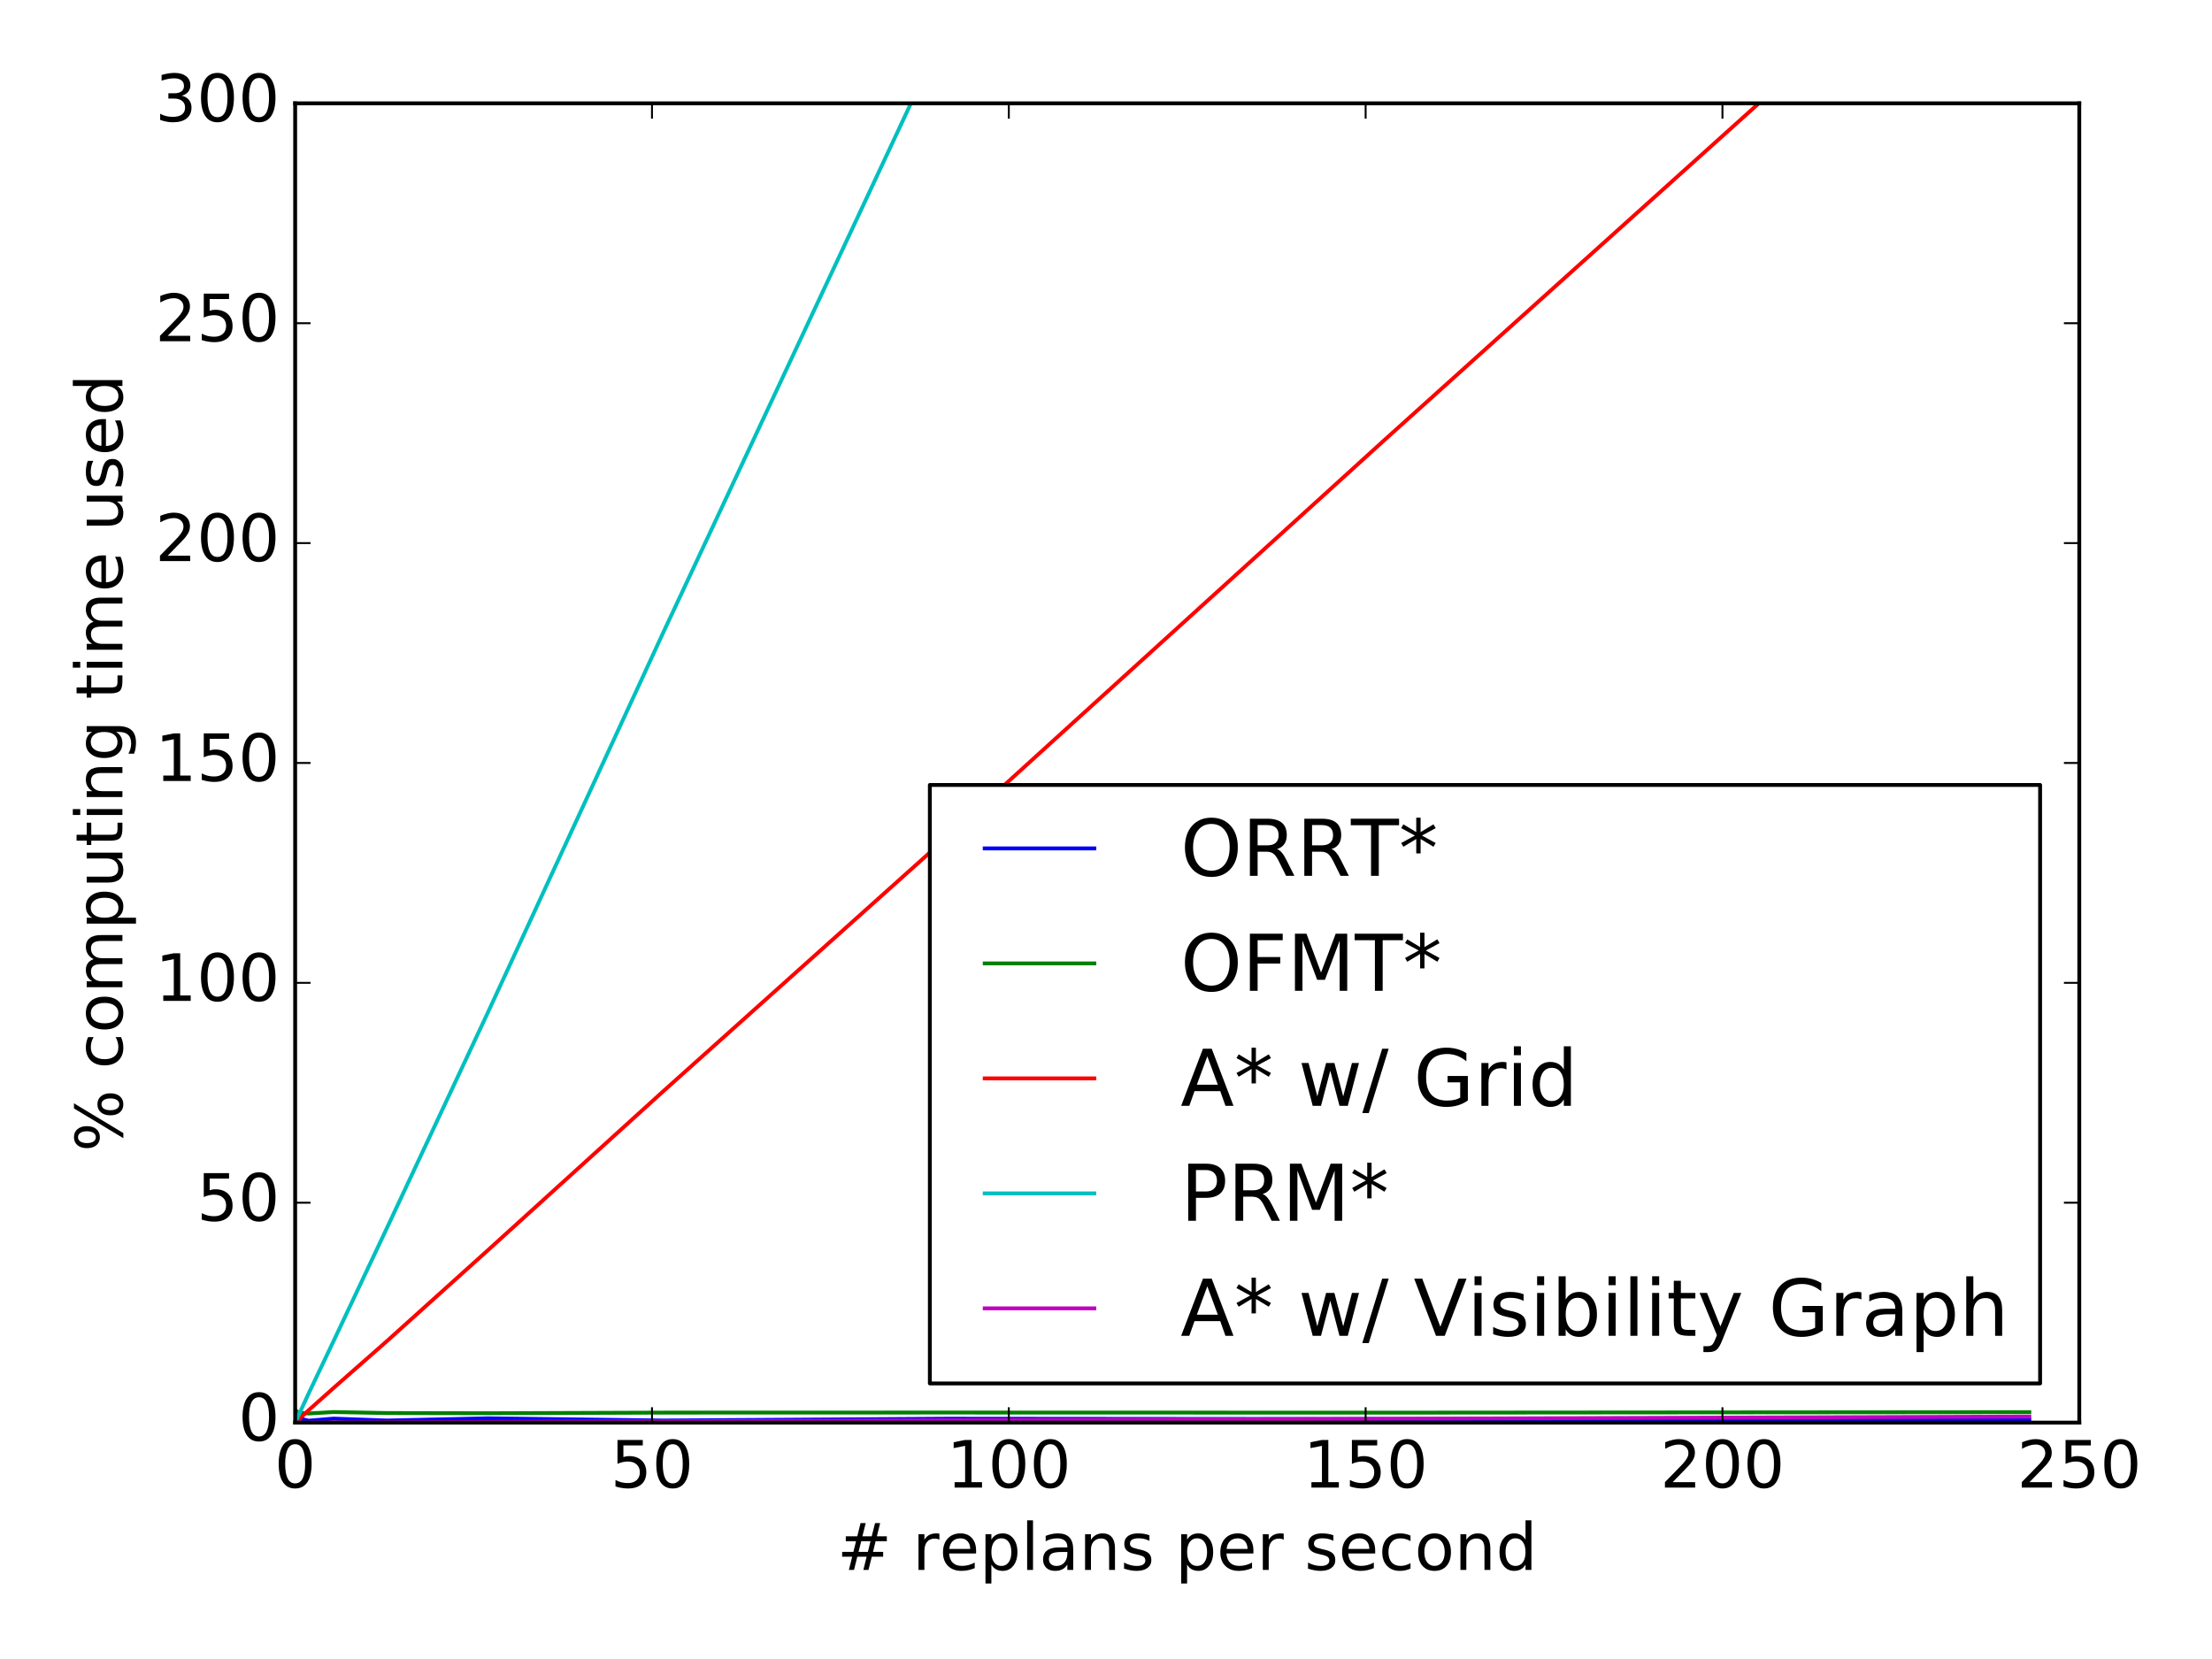 <?xml version="1.0"?>
 <!-- Created with matplotlib (http://matplotlib.org/) -->
<svg height="432" version="1.1" viewBox="0 0 576 432" width="576" xmlns="http://www.w3.org/2000/svg" xmlns:xlink="http://www.w3.org/1999/xlink"> <defs> <style type="text/css">
*{stroke-linecap:butt;stroke-linejoin:round;stroke-miterlimit:100000;} </style> </defs> <g id="figure_1"> <g id="patch_1"> <path d="M 0 432 L 576 432 L 576 0 L 0 0 z
" style="fill:#ffffff;"></path> </g> <g id="axes_1"> <g id="patch_2"> <path d="M 76.86 370.44 L 541.44 370.44 L 541.44 26.91 L 76.86 26.91 z
" style="fill:#ffffff;"></path> </g> <g id="line2d_1"> <path clip-path="url(#p7d5772cb80)" d="M 77.005 368.488 L 77.769 369.29 L 80.335 369.945 L 86.854 369.403 L 100.758 369.901 L 127.054 369.324 L 172.631 369.897 L 246.556 369.436 L 360.38 369.532 L 528.432 369.752 " style="fill:none;stroke:#0000ff;stroke-linecap:square;"></path> </g> <g id="line2d_2"> <path clip-path="url(#p7d5772cb80)" d="M 77.005 367.305 L 77.769 367.851 L 80.335 368.068 L 86.854 367.694 L 100.758 367.958 L 127.054 368.007 L 172.631 367.843 L 246.556 367.823 L 360.38 367.853 L 528.432 367.723 " style="fill:none;stroke:#008000;stroke-linecap:square;"></path> </g> <g id="line2d_3"> <path clip-path="url(#p7d5772cb80)" d="M 77.005 370.318 L 77.769 369.633 L 80.335 367.247 L 86.854 361.434 L 100.758 349.214 L 127.054 325.547 L 172.631 284.231 L 246.556 218.035 L 360.38 114.697 L 489.013 -1 " style="fill:none;stroke:#ff0000;stroke-linecap:square;"></path> </g> <g id="line2d_4"> <path clip-path="url(#p7d5772cb80)" d="M 77.005 370.14 L 77.769 368.497 L 80.335 362.931 L 86.854 349.226 L 100.758 319.761 L 127.054 263.633 L 172.631 164.88 L 246.556 6.932 L 250.247 -1 " style="fill:none;stroke:#00bfbf;stroke-linecap:square;"></path> </g> <g id="line2d_5"> <path clip-path="url(#p7d5772cb80)" d="M 77.005 370.439 L 77.769 370.436 L 80.335 370.426 L 86.854 370.402 L 100.758 370.353 L 127.054 370.26 L 172.631 370.105 L 246.556 369.845 L 360.38 369.454 L 528.432 368.873 " style="fill:none;stroke:#bf00bf;stroke-linecap:square;"></path> </g> <g id="patch_3"> <path d="M 541.44 370.44 L 541.44 26.91 " style="fill:none;stroke:#000000;stroke-linecap:square;stroke-linejoin:miter;"></path> </g> <g id="patch_4"> <path d="M 76.86 370.44 L 541.44 370.44 " style="fill:none;stroke:#000000;stroke-linecap:square;stroke-linejoin:miter;"></path> </g> <g id="patch_5"> <path d="M 76.86 370.44 L 76.86 26.91 " style="fill:none;stroke:#000000;stroke-linecap:square;stroke-linejoin:miter;"></path> </g> <g id="patch_6"> <path d="M 76.86 26.91 L 541.44 26.91 " style="fill:none;stroke:#000000;stroke-linecap:square;stroke-linejoin:miter;"></path> </g> <g id="matplotlib.axis_1"> <g id="xtick_1"> <g id="line2d_6"> <defs> <path d="M 0 0 L 0 -4 " id="m3b2795614b" style="stroke:#000000;stroke-width:0.5;"></path> </defs> <g> <use style="stroke:#000000;stroke-width:0.5;" x="76.86" xlink:href="#m3b2795614b" y="370.44"></use> </g> </g> <g id="line2d_7"> <defs> <path d="M 0 0 L 0 4 " id="m203525ac54" style="stroke:#000000;stroke-width:0.5;"></path> </defs> <g> <use style="stroke:#000000;stroke-width:0.5;" x="76.86" xlink:href="#m203525ac54" y="26.91"></use> </g> </g> <g id="text_1">  <defs> <path d="M 31.781 66.406 Q 24.172 66.406 20.328 58.906 Q 16.5 51.422 16.5 36.375 Q 16.5 21.391 20.328 13.891 Q 24.172 6.391 31.781 6.391 Q 39.453 6.391 43.281 13.891 Q 47.125 21.391 47.125 36.375 Q 47.125 51.422 43.281 58.906 Q 39.453 66.406 31.781 66.406 M 31.781 74.219 Q 44.047 74.219 50.516 64.516 Q 56.984 54.828 56.984 36.375 Q 56.984 17.969 50.516 8.266 Q 44.047 -1.422 31.781 -1.422 Q 19.531 -1.422 13.062 8.266 Q 6.594 17.969 6.594 36.375 Q 6.594 54.828 13.062 64.516 Q 19.531 74.219 31.781 74.219 " id="BitstreamVeraSans-Roman-30"></path> </defs> <g transform="translate(71.452 387.357)scale(0.17 -0.17)"> <use xlink:href="#BitstreamVeraSans-Roman-30"></use> </g> </g> </g> <g id="xtick_2"> <g id="line2d_8"> <g> <use style="stroke:#000000;stroke-width:0.5;" x="169.776" xlink:href="#m3b2795614b" y="370.44"></use> </g> </g> <g id="line2d_9"> <g> <use style="stroke:#000000;stroke-width:0.5;" x="169.776" xlink:href="#m203525ac54" y="26.91"></use> </g> </g> <g id="text_2">  <defs> <path d="M 10.797 72.906 L 49.516 72.906 L 49.516 64.594 L 19.828 64.594 L 19.828 46.734 Q 21.969 47.469 24.109 47.828 Q 26.266 48.188 28.422 48.188 Q 40.625 48.188 47.75 41.5 Q 54.891 34.812 54.891 23.391 Q 54.891 11.625 47.562 5.094 Q 40.234 -1.422 26.906 -1.422 Q 22.312 -1.422 17.547 -0.641 Q 12.797 0.141 7.719 1.703 L 7.719 11.625 Q 12.109 9.234 16.797 8.062 Q 21.484 6.891 26.703 6.891 Q 35.156 6.891 40.078 11.328 Q 45.016 15.766 45.016 23.391 Q 45.016 31 40.078 35.438 Q 35.156 39.891 26.703 39.891 Q 22.75 39.891 18.812 39.016 Q 14.891 38.141 10.797 36.281 z
" id="BitstreamVeraSans-Roman-35"></path> </defs> <g transform="translate(158.96 387.357)scale(0.17 -0.17)"> <use xlink:href="#BitstreamVeraSans-Roman-35"></use> <use x="63.623" xlink:href="#BitstreamVeraSans-Roman-30"></use> </g> </g> </g> <g id="xtick_3"> <g id="line2d_10"> <g> <use style="stroke:#000000;stroke-width:0.5;" x="262.692" xlink:href="#m3b2795614b" y="370.44"></use> </g> </g> <g id="line2d_11"> <g> <use style="stroke:#000000;stroke-width:0.5;" x="262.692" xlink:href="#m203525ac54" y="26.91"></use> </g> </g> <g id="text_3">  <defs> <path d="M 12.406 8.297 L 28.516 8.297 L 28.516 63.922 L 10.984 60.406 L 10.984 69.391 L 28.422 72.906 L 38.281 72.906 L 38.281 8.297 L 54.391 8.297 L 54.391 0 L 12.406 0 z
" id="BitstreamVeraSans-Roman-31"></path> </defs> <g transform="translate(246.468 387.357)scale(0.17 -0.17)"> <use xlink:href="#BitstreamVeraSans-Roman-31"></use> <use x="63.623" xlink:href="#BitstreamVeraSans-Roman-30"></use> <use x="127.246" xlink:href="#BitstreamVeraSans-Roman-30"></use> </g> </g> </g> <g id="xtick_4"> <g id="line2d_12"> <g> <use style="stroke:#000000;stroke-width:0.5;" x="355.608" xlink:href="#m3b2795614b" y="370.44"></use> </g> </g> <g id="line2d_13"> <g> <use style="stroke:#000000;stroke-width:0.5;" x="355.608" xlink:href="#m203525ac54" y="26.91"></use> </g> </g> <g id="text_4">  <g transform="translate(339.384 387.357)scale(0.17 -0.17)"> <use xlink:href="#BitstreamVeraSans-Roman-31"></use> <use x="63.623" xlink:href="#BitstreamVeraSans-Roman-35"></use> <use x="127.246" xlink:href="#BitstreamVeraSans-Roman-30"></use> </g> </g> </g> <g id="xtick_5"> <g id="line2d_14"> <g> <use style="stroke:#000000;stroke-width:0.5;" x="448.524" xlink:href="#m3b2795614b" y="370.44"></use> </g> </g> <g id="line2d_15"> <g> <use style="stroke:#000000;stroke-width:0.5;" x="448.524" xlink:href="#m203525ac54" y="26.91"></use> </g> </g> <g id="text_5">  <defs> <path d="M 19.188 8.297 L 53.609 8.297 L 53.609 0 L 7.328 0 L 7.328 8.297 Q 12.938 14.109 22.625 23.891 Q 32.328 33.688 34.812 36.531 Q 39.547 41.844 41.422 45.531 Q 43.312 49.219 43.312 52.781 Q 43.312 58.594 39.234 62.25 Q 35.156 65.922 28.609 65.922 Q 23.969 65.922 18.812 64.312 Q 13.672 62.703 7.812 59.422 L 7.812 69.391 Q 13.766 71.781 18.938 73 Q 24.125 74.219 28.422 74.219 Q 39.75 74.219 46.484 68.547 Q 53.219 62.891 53.219 53.422 Q 53.219 48.922 51.531 44.891 Q 49.859 40.875 45.406 35.406 Q 44.188 33.984 37.641 27.219 Q 31.109 20.453 19.188 8.297 " id="BitstreamVeraSans-Roman-32"></path> </defs> <g transform="translate(432.3 387.357)scale(0.17 -0.17)"> <use xlink:href="#BitstreamVeraSans-Roman-32"></use> <use x="63.623" xlink:href="#BitstreamVeraSans-Roman-30"></use> <use x="127.246" xlink:href="#BitstreamVeraSans-Roman-30"></use> </g> </g> </g> <g id="xtick_6"> <g id="line2d_16"> <g> <use style="stroke:#000000;stroke-width:0.5;" x="541.44" xlink:href="#m3b2795614b" y="370.44"></use> </g> </g> <g id="line2d_17"> <g> <use style="stroke:#000000;stroke-width:0.5;" x="541.44" xlink:href="#m203525ac54" y="26.91"></use> </g> </g> <g id="text_6">  <g transform="translate(525.216 387.357)scale(0.17 -0.17)"> <use xlink:href="#BitstreamVeraSans-Roman-32"></use> <use x="63.623" xlink:href="#BitstreamVeraSans-Roman-35"></use> <use x="127.246" xlink:href="#BitstreamVeraSans-Roman-30"></use> </g> </g> </g> <g id="text_7">  <defs> <path d="M 56.203 29.594 L 56.203 25.203 L 14.891 25.203 Q 15.484 15.922 20.484 11.062 Q 25.484 6.203 34.422 6.203 Q 39.594 6.203 44.453 7.469 Q 49.312 8.734 54.109 11.281 L 54.109 2.781 Q 49.266 0.734 44.188 -0.344 Q 39.109 -1.422 33.891 -1.422 Q 20.797 -1.422 13.156 6.188 Q 5.516 13.812 5.516 26.812 Q 5.516 40.234 12.766 48.109 Q 20.016 56 32.328 56 Q 43.359 56 49.781 48.891 Q 56.203 41.797 56.203 29.594 M 47.219 32.234 Q 47.125 39.594 43.094 43.984 Q 39.062 48.391 32.422 48.391 Q 24.906 48.391 20.391 44.141 Q 15.875 39.891 15.188 32.172 z
" id="BitstreamVeraSans-Roman-65"></path> <path d="M 51.125 44 L 36.922 44 L 32.812 27.688 L 47.125 27.688 z
M 43.797 71.781 L 38.719 51.516 L 52.984 51.516 L 58.109 71.781 L 65.922 71.781 L 60.891 51.516 L 76.125 51.516 L 76.125 44 L 58.984 44 L 54.984 27.688 L 70.516 27.688 L 70.516 20.219 L 53.078 20.219 L 48 0 L 40.188 0 L 45.219 20.219 L 30.906 20.219 L 25.875 0 L 18.016 0 L 23.094 20.219 L 7.719 20.219 L 7.719 27.688 L 24.906 27.688 L 29 44 L 13.281 44 L 13.281 51.516 L 30.906 51.516 L 35.891 71.781 z
" id="BitstreamVeraSans-Roman-23"></path> <path d="M 18.109 8.203 L 18.109 -20.797 L 9.078 -20.797 L 9.078 54.688 L 18.109 54.688 L 18.109 46.391 Q 20.953 51.266 25.266 53.625 Q 29.594 56 35.594 56 Q 45.562 56 51.781 48.094 Q 58.016 40.188 58.016 27.297 Q 58.016 14.406 51.781 6.484 Q 45.562 -1.422 35.594 -1.422 Q 29.594 -1.422 25.266 0.953 Q 20.953 3.328 18.109 8.203 M 48.688 27.297 Q 48.688 37.203 44.609 42.844 Q 40.531 48.484 33.406 48.484 Q 26.266 48.484 22.188 42.844 Q 18.109 37.203 18.109 27.297 Q 18.109 17.391 22.188 11.75 Q 26.266 6.109 33.406 6.109 Q 40.531 6.109 44.609 11.75 Q 48.688 17.391 48.688 27.297 " id="BitstreamVeraSans-Roman-70"></path> <path d="M 48.781 52.594 L 48.781 44.188 Q 44.969 46.297 41.141 47.344 Q 37.312 48.391 33.406 48.391 Q 24.656 48.391 19.812 42.844 Q 14.984 37.312 14.984 27.297 Q 14.984 17.281 19.812 11.734 Q 24.656 6.203 33.406 6.203 Q 37.312 6.203 41.141 7.25 Q 44.969 8.297 48.781 10.406 L 48.781 2.094 Q 45.016 0.344 40.984 -0.531 Q 36.969 -1.422 32.422 -1.422 Q 20.062 -1.422 12.781 6.344 Q 5.516 14.109 5.516 27.297 Q 5.516 40.672 12.859 48.328 Q 20.219 56 33.016 56 Q 37.156 56 41.109 55.141 Q 45.062 54.297 48.781 52.594 " id="BitstreamVeraSans-Roman-63"></path> <path d="M 54.891 33.016 L 54.891 0 L 45.906 0 L 45.906 32.719 Q 45.906 40.484 42.875 44.328 Q 39.844 48.188 33.797 48.188 Q 26.516 48.188 22.312 43.547 Q 18.109 38.922 18.109 30.906 L 18.109 0 L 9.078 0 L 9.078 54.688 L 18.109 54.688 L 18.109 46.188 Q 21.344 51.125 25.703 53.562 Q 30.078 56 35.797 56 Q 45.219 56 50.047 50.172 Q 54.891 44.344 54.891 33.016 " id="BitstreamVeraSans-Roman-6e"></path> <path id="BitstreamVeraSans-Roman-20"></path> <path d="M 45.406 46.391 L 45.406 75.984 L 54.391 75.984 L 54.391 0 L 45.406 0 L 45.406 8.203 Q 42.578 3.328 38.25 0.953 Q 33.938 -1.422 27.875 -1.422 Q 17.969 -1.422 11.734 6.484 Q 5.516 14.406 5.516 27.297 Q 5.516 40.188 11.734 48.094 Q 17.969 56 27.875 56 Q 33.938 56 38.25 53.625 Q 42.578 51.266 45.406 46.391 M 14.797 27.297 Q 14.797 17.391 18.875 11.75 Q 22.953 6.109 30.078 6.109 Q 37.203 6.109 41.297 11.75 Q 45.406 17.391 45.406 27.297 Q 45.406 37.203 41.297 42.844 Q 37.203 48.484 30.078 48.484 Q 22.953 48.484 18.875 42.844 Q 14.797 37.203 14.797 27.297 " id="BitstreamVeraSans-Roman-64"></path> <path d="M 41.109 46.297 Q 39.594 47.172 37.812 47.578 Q 36.031 48 33.891 48 Q 26.266 48 22.188 43.047 Q 18.109 38.094 18.109 28.812 L 18.109 0 L 9.078 0 L 9.078 54.688 L 18.109 54.688 L 18.109 46.188 Q 20.953 51.172 25.484 53.578 Q 30.031 56 36.531 56 Q 37.453 56 38.578 55.875 Q 39.703 55.766 41.062 55.516 z
" id="BitstreamVeraSans-Roman-72"></path> <path d="M 9.422 75.984 L 18.406 75.984 L 18.406 0 L 9.422 0 z
" id="BitstreamVeraSans-Roman-6c"></path> <path d="M 30.609 48.391 Q 23.391 48.391 19.188 42.75 Q 14.984 37.109 14.984 27.297 Q 14.984 17.484 19.156 11.844 Q 23.344 6.203 30.609 6.203 Q 37.797 6.203 41.984 11.859 Q 46.188 17.531 46.188 27.297 Q 46.188 37.016 41.984 42.703 Q 37.797 48.391 30.609 48.391 M 30.609 56 Q 42.328 56 49.016 48.375 Q 55.719 40.766 55.719 27.297 Q 55.719 13.875 49.016 6.219 Q 42.328 -1.422 30.609 -1.422 Q 18.844 -1.422 12.172 6.219 Q 5.516 13.875 5.516 27.297 Q 5.516 40.766 12.172 48.375 Q 18.844 56 30.609 56 " id="BitstreamVeraSans-Roman-6f"></path> <path d="M 34.281 27.484 Q 23.391 27.484 19.188 25 Q 14.984 22.516 14.984 16.5 Q 14.984 11.719 18.141 8.906 Q 21.297 6.109 26.703 6.109 Q 34.188 6.109 38.703 11.406 Q 43.219 16.703 43.219 25.484 L 43.219 27.484 z
M 52.203 31.203 L 52.203 0 L 43.219 0 L 43.219 8.297 Q 40.141 3.328 35.547 0.953 Q 30.953 -1.422 24.312 -1.422 Q 15.922 -1.422 10.953 3.297 Q 6 8.016 6 15.922 Q 6 25.141 12.172 29.828 Q 18.359 34.516 30.609 34.516 L 43.219 34.516 L 43.219 35.406 Q 43.219 41.609 39.141 45 Q 35.062 48.391 27.688 48.391 Q 23 48.391 18.547 47.266 Q 14.109 46.141 10.016 43.891 L 10.016 52.203 Q 14.938 54.109 19.578 55.047 Q 24.219 56 28.609 56 Q 40.484 56 46.344 49.844 Q 52.203 43.703 52.203 31.203 " id="BitstreamVeraSans-Roman-61"></path> <path d="M 44.281 53.078 L 44.281 44.578 Q 40.484 46.531 36.375 47.5 Q 32.281 48.484 27.875 48.484 Q 21.188 48.484 17.844 46.438 Q 14.5 44.391 14.5 40.281 Q 14.5 37.156 16.891 35.375 Q 19.281 33.594 26.516 31.984 L 29.594 31.297 Q 39.156 29.25 43.188 25.516 Q 47.219 21.781 47.219 15.094 Q 47.219 7.469 41.188 3.016 Q 35.156 -1.422 24.609 -1.422 Q 20.219 -1.422 15.453 -0.562 Q 10.688 0.297 5.422 2 L 5.422 11.281 Q 10.406 8.688 15.234 7.391 Q 20.062 6.109 24.812 6.109 Q 31.156 6.109 34.562 8.281 Q 37.984 10.453 37.984 14.406 Q 37.984 18.062 35.516 20.016 Q 33.062 21.969 24.703 23.781 L 21.578 24.516 Q 13.234 26.266 9.516 29.906 Q 5.812 33.547 5.812 39.891 Q 5.812 47.609 11.281 51.797 Q 16.75 56 26.812 56 Q 31.781 56 36.172 55.266 Q 40.578 54.547 44.281 53.078 " id="BitstreamVeraSans-Roman-73"></path> </defs> <g transform="translate(217.984 408.81)scale(0.17 -0.17)"> <use xlink:href="#BitstreamVeraSans-Roman-23"></use> <use x="83.789" xlink:href="#BitstreamVeraSans-Roman-20"></use> <use x="115.576" xlink:href="#BitstreamVeraSans-Roman-72"></use> <use x="156.658" xlink:href="#BitstreamVeraSans-Roman-65"></use> <use x="218.182" xlink:href="#BitstreamVeraSans-Roman-70"></use> <use x="281.658" xlink:href="#BitstreamVeraSans-Roman-6c"></use> <use x="309.441" xlink:href="#BitstreamVeraSans-Roman-61"></use> <use x="370.721" xlink:href="#BitstreamVeraSans-Roman-6e"></use> <use x="434.1" xlink:href="#BitstreamVeraSans-Roman-73"></use> <use x="486.199" xlink:href="#BitstreamVeraSans-Roman-20"></use> <use x="517.986" xlink:href="#BitstreamVeraSans-Roman-70"></use> <use x="581.463" xlink:href="#BitstreamVeraSans-Roman-65"></use> <use x="642.986" xlink:href="#BitstreamVeraSans-Roman-72"></use> <use x="684.1" xlink:href="#BitstreamVeraSans-Roman-20"></use> <use x="715.887" xlink:href="#BitstreamVeraSans-Roman-73"></use> <use x="767.986" xlink:href="#BitstreamVeraSans-Roman-65"></use> <use x="829.51" xlink:href="#BitstreamVeraSans-Roman-63"></use> <use x="884.49" xlink:href="#BitstreamVeraSans-Roman-6f"></use> <use x="945.672" xlink:href="#BitstreamVeraSans-Roman-6e"></use> <use x="1009.051" xlink:href="#BitstreamVeraSans-Roman-64"></use> </g> </g> </g> <g id="matplotlib.axis_2"> <g id="ytick_1"> <g id="line2d_18"> <defs> <path d="M 0 0 L 4 0 " id="mea3aec428a" style="stroke:#000000;stroke-width:0.5;"></path> </defs> <g> <use style="stroke:#000000;stroke-width:0.5;" x="76.86" xlink:href="#mea3aec428a" y="370.44"></use> </g> </g> <g id="line2d_19"> <defs> <path d="M 0 0 L -4 0 " id="m3a140a2c1e" style="stroke:#000000;stroke-width:0.5;"></path> </defs> <g> <use style="stroke:#000000;stroke-width:0.5;" x="541.44" xlink:href="#m3a140a2c1e" y="370.44"></use> </g> </g> <g id="text_8">  <g transform="translate(62.044 375.131)scale(0.17 -0.17)"> <use xlink:href="#BitstreamVeraSans-Roman-30"></use> </g> </g> </g> <g id="ytick_2"> <g id="line2d_20"> <g> <use style="stroke:#000000;stroke-width:0.5;" x="76.86" xlink:href="#mea3aec428a" y="313.185"></use> </g> </g> <g id="line2d_21"> <g> <use style="stroke:#000000;stroke-width:0.5;" x="541.44" xlink:href="#m3a140a2c1e" y="313.185"></use> </g> </g> <g id="text_9">  <g transform="translate(51.227 317.876)scale(0.17 -0.17)"> <use xlink:href="#BitstreamVeraSans-Roman-35"></use> <use x="63.623" xlink:href="#BitstreamVeraSans-Roman-30"></use> </g> </g> </g> <g id="ytick_3"> <g id="line2d_22"> <g> <use style="stroke:#000000;stroke-width:0.5;" x="76.86" xlink:href="#mea3aec428a" y="255.93"></use> </g> </g> <g id="line2d_23"> <g> <use style="stroke:#000000;stroke-width:0.5;" x="541.44" xlink:href="#m3a140a2c1e" y="255.93"></use> </g> </g> <g id="text_10">  <g transform="translate(40.411 260.621)scale(0.17 -0.17)"> <use xlink:href="#BitstreamVeraSans-Roman-31"></use> <use x="63.623" xlink:href="#BitstreamVeraSans-Roman-30"></use> <use x="127.246" xlink:href="#BitstreamVeraSans-Roman-30"></use> </g> </g> </g> <g id="ytick_4"> <g id="line2d_24"> <g> <use style="stroke:#000000;stroke-width:0.5;" x="76.86" xlink:href="#mea3aec428a" y="198.675"></use> </g> </g> <g id="line2d_25"> <g> <use style="stroke:#000000;stroke-width:0.5;" x="541.44" xlink:href="#m3a140a2c1e" y="198.675"></use> </g> </g> <g id="text_11">  <g transform="translate(40.411 203.366)scale(0.17 -0.17)"> <use xlink:href="#BitstreamVeraSans-Roman-31"></use> <use x="63.623" xlink:href="#BitstreamVeraSans-Roman-35"></use> <use x="127.246" xlink:href="#BitstreamVeraSans-Roman-30"></use> </g> </g> </g> <g id="ytick_5"> <g id="line2d_26"> <g> <use style="stroke:#000000;stroke-width:0.5;" x="76.86" xlink:href="#mea3aec428a" y="141.42"></use> </g> </g> <g id="line2d_27"> <g> <use style="stroke:#000000;stroke-width:0.5;" x="541.44" xlink:href="#m3a140a2c1e" y="141.42"></use> </g> </g> <g id="text_12">  <g transform="translate(40.411 146.111)scale(0.17 -0.17)"> <use xlink:href="#BitstreamVeraSans-Roman-32"></use> <use x="63.623" xlink:href="#BitstreamVeraSans-Roman-30"></use> <use x="127.246" xlink:href="#BitstreamVeraSans-Roman-30"></use> </g> </g> </g> <g id="ytick_6"> <g id="line2d_28"> <g> <use style="stroke:#000000;stroke-width:0.5;" x="76.86" xlink:href="#mea3aec428a" y="84.165"></use> </g> </g> <g id="line2d_29"> <g> <use style="stroke:#000000;stroke-width:0.5;" x="541.44" xlink:href="#m3a140a2c1e" y="84.165"></use> </g> </g> <g id="text_13">  <g transform="translate(40.411 88.856)scale(0.17 -0.17)"> <use xlink:href="#BitstreamVeraSans-Roman-32"></use> <use x="63.623" xlink:href="#BitstreamVeraSans-Roman-35"></use> <use x="127.246" xlink:href="#BitstreamVeraSans-Roman-30"></use> </g> </g> </g> <g id="ytick_7"> <g id="line2d_30"> <g> <use style="stroke:#000000;stroke-width:0.5;" x="76.86" xlink:href="#mea3aec428a" y="26.91"></use> </g> </g> <g id="line2d_31"> <g> <use style="stroke:#000000;stroke-width:0.5;" x="541.44" xlink:href="#m3a140a2c1e" y="26.91"></use> </g> </g> <g id="text_14">  <defs> <path d="M 40.578 39.312 Q 47.656 37.797 51.625 33 Q 55.609 28.219 55.609 21.188 Q 55.609 10.406 48.188 4.484 Q 40.766 -1.422 27.094 -1.422 Q 22.516 -1.422 17.656 -0.516 Q 12.797 0.391 7.625 2.203 L 7.625 11.719 Q 11.719 9.328 16.594 8.109 Q 21.484 6.891 26.812 6.891 Q 36.078 6.891 40.938 10.547 Q 45.797 14.203 45.797 21.188 Q 45.797 27.641 41.281 31.266 Q 36.766 34.906 28.719 34.906 L 20.219 34.906 L 20.219 43.016 L 29.109 43.016 Q 36.375 43.016 40.234 45.922 Q 44.094 48.828 44.094 54.297 Q 44.094 59.906 40.109 62.906 Q 36.141 65.922 28.719 65.922 Q 24.656 65.922 20.016 65.031 Q 15.375 64.156 9.812 62.312 L 9.812 71.094 Q 15.438 72.656 20.344 73.438 Q 25.25 74.219 29.594 74.219 Q 40.828 74.219 47.359 69.109 Q 53.906 64.016 53.906 55.328 Q 53.906 49.266 50.438 45.094 Q 46.969 40.922 40.578 39.312 " id="BitstreamVeraSans-Roman-33"></path> </defs> <g transform="translate(40.411 31.601)scale(0.17 -0.17)"> <use xlink:href="#BitstreamVeraSans-Roman-33"></use> <use x="63.623" xlink:href="#BitstreamVeraSans-Roman-30"></use> <use x="127.246" xlink:href="#BitstreamVeraSans-Roman-30"></use> </g> </g> </g> <g id="text_15">  <defs> <path d="M 9.422 54.688 L 18.406 54.688 L 18.406 0 L 9.422 0 z
M 9.422 75.984 L 18.406 75.984 L 18.406 64.594 L 9.422 64.594 z
" id="BitstreamVeraSans-Roman-69"></path> <path d="M 8.5 21.578 L 8.5 54.688 L 17.484 54.688 L 17.484 21.922 Q 17.484 14.156 20.5 10.266 Q 23.531 6.391 29.594 6.391 Q 36.859 6.391 41.078 11.031 Q 45.312 15.672 45.312 23.688 L 45.312 54.688 L 54.297 54.688 L 54.297 0 L 45.312 0 L 45.312 8.406 Q 42.047 3.422 37.719 1 Q 33.406 -1.422 27.688 -1.422 Q 18.266 -1.422 13.375 4.438 Q 8.5 10.297 8.5 21.578 " id="BitstreamVeraSans-Roman-75"></path> <path d="M 45.406 27.984 Q 45.406 37.75 41.375 43.109 Q 37.359 48.484 30.078 48.484 Q 22.859 48.484 18.828 43.109 Q 14.797 37.75 14.797 27.984 Q 14.797 18.266 18.828 12.891 Q 22.859 7.516 30.078 7.516 Q 37.359 7.516 41.375 12.891 Q 45.406 18.266 45.406 27.984 M 54.391 6.781 Q 54.391 -7.172 48.188 -13.984 Q 42 -20.797 29.203 -20.797 Q 24.469 -20.797 20.266 -20.094 Q 16.062 -19.391 12.109 -17.922 L 12.109 -9.188 Q 16.062 -11.328 19.922 -12.344 Q 23.781 -13.375 27.781 -13.375 Q 36.625 -13.375 41.016 -8.766 Q 45.406 -4.156 45.406 5.172 L 45.406 9.625 Q 42.625 4.781 38.281 2.391 Q 33.938 0 27.875 0 Q 17.828 0 11.672 7.656 Q 5.516 15.328 5.516 27.984 Q 5.516 40.672 11.672 48.328 Q 17.828 56 27.875 56 Q 33.938 56 38.281 53.609 Q 42.625 51.219 45.406 46.391 L 45.406 54.688 L 54.391 54.688 z
" id="BitstreamVeraSans-Roman-67"></path> <path d="M 52 44.188 Q 55.375 50.25 60.062 53.125 Q 64.75 56 71.094 56 Q 79.641 56 84.281 50.016 Q 88.922 44.047 88.922 33.016 L 88.922 0 L 79.891 0 L 79.891 32.719 Q 79.891 40.578 77.094 44.375 Q 74.312 48.188 68.609 48.188 Q 61.625 48.188 57.562 43.547 Q 53.516 38.922 53.516 30.906 L 53.516 0 L 44.484 0 L 44.484 32.719 Q 44.484 40.625 41.703 44.406 Q 38.922 48.188 33.109 48.188 Q 26.219 48.188 22.156 43.531 Q 18.109 38.875 18.109 30.906 L 18.109 0 L 9.078 0 L 9.078 54.688 L 18.109 54.688 L 18.109 46.188 Q 21.188 51.219 25.484 53.609 Q 29.781 56 35.688 56 Q 41.656 56 45.828 52.969 Q 50 49.953 52 44.188 " id="BitstreamVeraSans-Roman-6d"></path> <path d="M 18.312 70.219 L 18.312 54.688 L 36.812 54.688 L 36.812 47.703 L 18.312 47.703 L 18.312 18.016 Q 18.312 11.328 20.141 9.422 Q 21.969 7.516 27.594 7.516 L 36.812 7.516 L 36.812 0 L 27.594 0 Q 17.188 0 13.234 3.875 Q 9.281 7.766 9.281 18.016 L 9.281 47.703 L 2.688 47.703 L 2.688 54.688 L 9.281 54.688 L 9.281 70.219 z
" id="BitstreamVeraSans-Roman-74"></path> <path d="M 72.703 32.078 Q 68.453 32.078 66.031 28.469 Q 63.625 24.859 63.625 18.406 Q 63.625 12.062 66.031 8.422 Q 68.453 4.781 72.703 4.781 Q 76.859 4.781 79.266 8.422 Q 81.688 12.062 81.688 18.406 Q 81.688 24.812 79.266 28.438 Q 76.859 32.078 72.703 32.078 M 72.703 38.281 Q 80.422 38.281 84.953 32.906 Q 89.5 27.547 89.5 18.406 Q 89.5 9.281 84.938 3.922 Q 80.375 -1.422 72.703 -1.422 Q 64.891 -1.422 60.344 3.922 Q 55.812 9.281 55.812 18.406 Q 55.812 27.594 60.375 32.938 Q 64.938 38.281 72.703 38.281 M 22.312 68.016 Q 18.109 68.016 15.688 64.375 Q 13.281 60.75 13.281 54.391 Q 13.281 47.953 15.672 44.328 Q 18.062 40.719 22.312 40.719 Q 26.562 40.719 28.969 44.328 Q 31.391 47.953 31.391 54.391 Q 31.391 60.688 28.953 64.344 Q 26.516 68.016 22.312 68.016 M 66.406 74.219 L 74.219 74.219 L 28.609 -1.422 L 20.797 -1.422 z
M 22.312 74.219 Q 30.031 74.219 34.609 68.875 Q 39.203 63.531 39.203 54.391 Q 39.203 45.172 34.641 39.844 Q 30.078 34.516 22.312 34.516 Q 14.547 34.516 10.031 39.859 Q 5.516 45.219 5.516 54.391 Q 5.516 63.484 10.047 68.844 Q 14.594 74.219 22.312 74.219 " id="BitstreamVeraSans-Roman-25"></path> </defs> <g transform="translate(31.876 299.914)rotate(-90.0)scale(0.17 -0.17)"> <use xlink:href="#BitstreamVeraSans-Roman-25"></use> <use x="95.02" xlink:href="#BitstreamVeraSans-Roman-20"></use> <use x="126.807" xlink:href="#BitstreamVeraSans-Roman-63"></use> <use x="181.787" xlink:href="#BitstreamVeraSans-Roman-6f"></use> <use x="242.969" xlink:href="#BitstreamVeraSans-Roman-6d"></use> <use x="340.381" xlink:href="#BitstreamVeraSans-Roman-70"></use> <use x="403.857" xlink:href="#BitstreamVeraSans-Roman-75"></use> <use x="467.236" xlink:href="#BitstreamVeraSans-Roman-74"></use> <use x="506.445" xlink:href="#BitstreamVeraSans-Roman-69"></use> <use x="534.229" xlink:href="#BitstreamVeraSans-Roman-6e"></use> <use x="597.607" xlink:href="#BitstreamVeraSans-Roman-67"></use> <use x="661.084" xlink:href="#BitstreamVeraSans-Roman-20"></use> <use x="692.871" xlink:href="#BitstreamVeraSans-Roman-74"></use> <use x="732.08" xlink:href="#BitstreamVeraSans-Roman-69"></use> <use x="759.863" xlink:href="#BitstreamVeraSans-Roman-6d"></use> <use x="857.275" xlink:href="#BitstreamVeraSans-Roman-65"></use> <use x="918.799" xlink:href="#BitstreamVeraSans-Roman-20"></use> <use x="950.586" xlink:href="#BitstreamVeraSans-Roman-75"></use> <use x="1013.965" xlink:href="#BitstreamVeraSans-Roman-73"></use> <use x="1066.064" xlink:href="#BitstreamVeraSans-Roman-65"></use> <use x="1127.588" xlink:href="#BitstreamVeraSans-Roman-64"></use> </g> </g> </g> <g id="legend_1"> <g id="patch_7"> <path d="M 242.131 360.24 L 531.24 360.24 L 531.24 204.403 L 242.131 204.403 z
" style="fill:#ffffff;stroke:#000000;stroke-linejoin:miter;"></path> </g> <g id="line2d_32"> <path d="M 256.411 220.924 L 284.971 220.924 " style="fill:none;stroke:#0000ff;stroke-linecap:square;"></path> </g> <g id="line2d_33"></g> <g id="text_16">  <defs> <path d="M -0.297 72.906 L 61.375 72.906 L 61.375 64.594 L 35.5 64.594 L 35.5 0 L 25.594 0 L 25.594 64.594 L -0.297 64.594 z
" id="BitstreamVeraSans-Roman-54"></path> <path d="M 44.391 34.188 Q 47.562 33.109 50.562 29.594 Q 53.562 26.078 56.594 19.922 L 66.609 0 L 56 0 L 46.688 18.703 Q 43.062 26.031 39.672 28.422 Q 36.281 30.812 30.422 30.812 L 19.672 30.812 L 19.672 0 L 9.812 0 L 9.812 72.906 L 32.078 72.906 Q 44.578 72.906 50.734 67.672 Q 56.891 62.453 56.891 51.906 Q 56.891 45.016 53.688 40.469 Q 50.484 35.938 44.391 34.188 M 19.672 64.797 L 19.672 38.922 L 32.078 38.922 Q 39.203 38.922 42.844 42.219 Q 46.484 45.516 46.484 51.906 Q 46.484 58.297 42.844 61.547 Q 39.203 64.797 32.078 64.797 z
" id="BitstreamVeraSans-Roman-52"></path> <path d="M 39.406 66.219 Q 28.656 66.219 22.328 58.203 Q 16.016 50.203 16.016 36.375 Q 16.016 22.609 22.328 14.594 Q 28.656 6.594 39.406 6.594 Q 50.141 6.594 56.422 14.594 Q 62.703 22.609 62.703 36.375 Q 62.703 50.203 56.422 58.203 Q 50.141 66.219 39.406 66.219 M 39.406 74.219 Q 54.734 74.219 63.906 63.938 Q 73.094 53.656 73.094 36.375 Q 73.094 19.141 63.906 8.859 Q 54.734 -1.422 39.406 -1.422 Q 24.031 -1.422 14.812 8.828 Q 5.609 19.094 5.609 36.375 Q 5.609 53.656 14.812 63.938 Q 24.031 74.219 39.406 74.219 " id="BitstreamVeraSans-Roman-4f"></path> <path d="M 47.016 60.891 L 29.5 51.422 L 47.016 41.891 L 44.188 37.109 L 27.781 47.016 L 27.781 28.609 L 22.219 28.609 L 22.219 47.016 L 5.812 37.109 L 2.984 41.891 L 20.516 51.422 L 2.984 60.891 L 5.812 65.719 L 22.219 55.812 L 22.219 74.219 L 27.781 74.219 L 27.781 55.812 L 44.188 65.719 z
" id="BitstreamVeraSans-Roman-2a"></path> </defs> <g transform="translate(307.411 228.064)scale(0.204 -0.204)"> <use xlink:href="#BitstreamVeraSans-Roman-4f"></use> <use x="78.711" xlink:href="#BitstreamVeraSans-Roman-52"></use> <use x="148.193" xlink:href="#BitstreamVeraSans-Roman-52"></use> <use x="217.566" xlink:href="#BitstreamVeraSans-Roman-54"></use> <use x="278.65" xlink:href="#BitstreamVeraSans-Roman-2a"></use> </g> </g> <g id="line2d_34"> <path d="M 256.411 250.867 L 284.971 250.867 " style="fill:none;stroke:#008000;stroke-linecap:square;"></path> </g> <g id="line2d_35"></g> <g id="text_17">  <defs> <path d="M 9.812 72.906 L 51.703 72.906 L 51.703 64.594 L 19.672 64.594 L 19.672 43.109 L 48.578 43.109 L 48.578 34.812 L 19.672 34.812 L 19.672 0 L 9.812 0 z
" id="BitstreamVeraSans-Roman-46"></path> <path d="M 9.812 72.906 L 24.516 72.906 L 43.109 23.297 L 61.812 72.906 L 76.516 72.906 L 76.516 0 L 66.891 0 L 66.891 64.016 L 48.094 14.016 L 38.188 14.016 L 19.391 64.016 L 19.391 0 L 9.812 0 z
" id="BitstreamVeraSans-Roman-4d"></path> </defs> <g transform="translate(307.411 258.007)scale(0.204 -0.204)"> <use xlink:href="#BitstreamVeraSans-Roman-4f"></use> <use x="78.711" xlink:href="#BitstreamVeraSans-Roman-46"></use> <use x="136.23" xlink:href="#BitstreamVeraSans-Roman-4d"></use> <use x="222.51" xlink:href="#BitstreamVeraSans-Roman-54"></use> <use x="283.594" xlink:href="#BitstreamVeraSans-Roman-2a"></use> </g> </g> <g id="line2d_36"> <path d="M 256.411 280.811 L 284.971 280.811 " style="fill:none;stroke:#ff0000;stroke-linecap:square;"></path> </g> <g id="line2d_37"></g> <g id="text_18">  <defs> <path d="M 34.188 63.188 L 20.797 26.906 L 47.609 26.906 z
M 28.609 72.906 L 39.797 72.906 L 67.578 0 L 57.328 0 L 50.688 18.703 L 17.828 18.703 L 11.188 0 L 0.781 0 z
" id="BitstreamVeraSans-Roman-41"></path> <path d="M 25.391 72.906 L 33.688 72.906 L 8.297 -9.281 L 0 -9.281 z
" id="BitstreamVeraSans-Roman-2f"></path> <path d="M 59.516 10.406 L 59.516 29.984 L 43.406 29.984 L 43.406 38.094 L 69.281 38.094 L 69.281 6.781 Q 63.578 2.734 56.688 0.656 Q 49.812 -1.422 42 -1.422 Q 24.906 -1.422 15.25 8.562 Q 5.609 18.562 5.609 36.375 Q 5.609 54.25 15.25 64.234 Q 24.906 74.219 42 74.219 Q 49.125 74.219 55.547 72.453 Q 61.969 70.703 67.391 67.281 L 67.391 56.781 Q 61.922 61.422 55.766 63.766 Q 49.609 66.109 42.828 66.109 Q 29.438 66.109 22.719 58.641 Q 16.016 51.172 16.016 36.375 Q 16.016 21.625 22.719 14.156 Q 29.438 6.688 42.828 6.688 Q 48.047 6.688 52.141 7.594 Q 56.25 8.5 59.516 10.406 " id="BitstreamVeraSans-Roman-47"></path> <path d="M 4.203 54.688 L 13.188 54.688 L 24.422 12.016 L 35.594 54.688 L 46.188 54.688 L 57.422 12.016 L 68.609 54.688 L 77.594 54.688 L 63.281 0 L 52.688 0 L 40.922 44.828 L 29.109 0 L 18.5 0 z
" id="BitstreamVeraSans-Roman-77"></path> </defs> <g transform="translate(307.411 287.951)scale(0.204 -0.204)"> <use xlink:href="#BitstreamVeraSans-Roman-41"></use> <use x="68.408" xlink:href="#BitstreamVeraSans-Roman-2a"></use> <use x="118.408" xlink:href="#BitstreamVeraSans-Roman-20"></use> <use x="150.195" xlink:href="#BitstreamVeraSans-Roman-77"></use> <use x="231.982" xlink:href="#BitstreamVeraSans-Roman-2f"></use> <use x="265.674" xlink:href="#BitstreamVeraSans-Roman-20"></use> <use x="297.461" xlink:href="#BitstreamVeraSans-Roman-47"></use> <use x="374.951" xlink:href="#BitstreamVeraSans-Roman-72"></use> <use x="416.064" xlink:href="#BitstreamVeraSans-Roman-69"></use> <use x="443.848" xlink:href="#BitstreamVeraSans-Roman-64"></use> </g> </g> <g id="line2d_38"> <path d="M 256.411 310.754 L 284.971 310.754 " style="fill:none;stroke:#00bfbf;stroke-linecap:square;"></path> </g> <g id="line2d_39"></g> <g id="text_19">  <defs> <path d="M 19.672 64.797 L 19.672 37.406 L 32.078 37.406 Q 38.969 37.406 42.719 40.969 Q 46.484 44.531 46.484 51.125 Q 46.484 57.672 42.719 61.234 Q 38.969 64.797 32.078 64.797 z
M 9.812 72.906 L 32.078 72.906 Q 44.344 72.906 50.609 67.359 Q 56.891 61.812 56.891 51.125 Q 56.891 40.328 50.609 34.812 Q 44.344 29.297 32.078 29.297 L 19.672 29.297 L 19.672 0 L 9.812 0 z
" id="BitstreamVeraSans-Roman-50"></path> </defs> <g transform="translate(307.411 317.894)scale(0.204 -0.204)"> <use xlink:href="#BitstreamVeraSans-Roman-50"></use> <use x="60.303" xlink:href="#BitstreamVeraSans-Roman-52"></use> <use x="129.785" xlink:href="#BitstreamVeraSans-Roman-4d"></use> <use x="216.064" xlink:href="#BitstreamVeraSans-Roman-2a"></use> </g> </g> <g id="line2d_40"> <path d="M 256.411 340.697 L 284.971 340.697 " style="fill:none;stroke:#bf00bf;stroke-linecap:square;"></path> </g> <g id="line2d_41"></g> <g id="text_20">  <defs> <path d="M 54.891 33.016 L 54.891 0 L 45.906 0 L 45.906 32.719 Q 45.906 40.484 42.875 44.328 Q 39.844 48.188 33.797 48.188 Q 26.516 48.188 22.312 43.547 Q 18.109 38.922 18.109 30.906 L 18.109 0 L 9.078 0 L 9.078 75.984 L 18.109 75.984 L 18.109 46.188 Q 21.344 51.125 25.703 53.562 Q 30.078 56 35.797 56 Q 45.219 56 50.047 50.172 Q 54.891 44.344 54.891 33.016 " id="BitstreamVeraSans-Roman-68"></path> <path d="M 48.688 27.297 Q 48.688 37.203 44.609 42.844 Q 40.531 48.484 33.406 48.484 Q 26.266 48.484 22.188 42.844 Q 18.109 37.203 18.109 27.297 Q 18.109 17.391 22.188 11.75 Q 26.266 6.109 33.406 6.109 Q 40.531 6.109 44.609 11.75 Q 48.688 17.391 48.688 27.297 M 18.109 46.391 Q 20.953 51.266 25.266 53.625 Q 29.594 56 35.594 56 Q 45.562 56 51.781 48.094 Q 58.016 40.188 58.016 27.297 Q 58.016 14.406 51.781 6.484 Q 45.562 -1.422 35.594 -1.422 Q 29.594 -1.422 25.266 0.953 Q 20.953 3.328 18.109 8.203 L 18.109 0 L 9.078 0 L 9.078 75.984 L 18.109 75.984 z
" id="BitstreamVeraSans-Roman-62"></path> <path d="M 28.609 0 L 0.781 72.906 L 11.078 72.906 L 34.188 11.531 L 57.328 72.906 L 67.578 72.906 L 39.797 0 z
" id="BitstreamVeraSans-Roman-56"></path> <path d="M 32.172 -5.078 Q 28.375 -14.844 24.75 -17.812 Q 21.141 -20.797 15.094 -20.797 L 7.906 -20.797 L 7.906 -13.281 L 13.188 -13.281 Q 16.891 -13.281 18.938 -11.516 Q 21 -9.766 23.484 -3.219 L 25.094 0.875 L 2.984 54.688 L 12.5 54.688 L 29.594 11.922 L 46.688 54.688 L 56.203 54.688 z
" id="BitstreamVeraSans-Roman-79"></path> </defs> <g transform="translate(307.411 347.837)scale(0.204 -0.204)"> <use xlink:href="#BitstreamVeraSans-Roman-41"></use> <use x="68.408" xlink:href="#BitstreamVeraSans-Roman-2a"></use> <use x="118.408" xlink:href="#BitstreamVeraSans-Roman-20"></use> <use x="150.195" xlink:href="#BitstreamVeraSans-Roman-77"></use> <use x="231.982" xlink:href="#BitstreamVeraSans-Roman-2f"></use> <use x="265.674" xlink:href="#BitstreamVeraSans-Roman-20"></use> <use x="297.461" xlink:href="#BitstreamVeraSans-Roman-56"></use> <use x="365.838" xlink:href="#BitstreamVeraSans-Roman-69"></use> <use x="393.621" xlink:href="#BitstreamVeraSans-Roman-73"></use> <use x="445.721" xlink:href="#BitstreamVeraSans-Roman-69"></use> <use x="473.504" xlink:href="#BitstreamVeraSans-Roman-62"></use> <use x="536.98" xlink:href="#BitstreamVeraSans-Roman-69"></use> <use x="564.764" xlink:href="#BitstreamVeraSans-Roman-6c"></use> <use x="592.547" xlink:href="#BitstreamVeraSans-Roman-69"></use> <use x="620.33" xlink:href="#BitstreamVeraSans-Roman-74"></use> <use x="659.539" xlink:href="#BitstreamVeraSans-Roman-79"></use> <use x="718.719" xlink:href="#BitstreamVeraSans-Roman-20"></use> <use x="750.506" xlink:href="#BitstreamVeraSans-Roman-47"></use> <use x="827.996" xlink:href="#BitstreamVeraSans-Roman-72"></use> <use x="869.109" xlink:href="#BitstreamVeraSans-Roman-61"></use> <use x="930.389" xlink:href="#BitstreamVeraSans-Roman-70"></use> <use x="993.865" xlink:href="#BitstreamVeraSans-Roman-68"></use> </g> </g> </g> </g> </g> <defs> <clipPath id="p7d5772cb80"> <rect height="343.53" width="464.58" x="76.86" y="26.91"></rect> </clipPath> </defs>
</svg>
